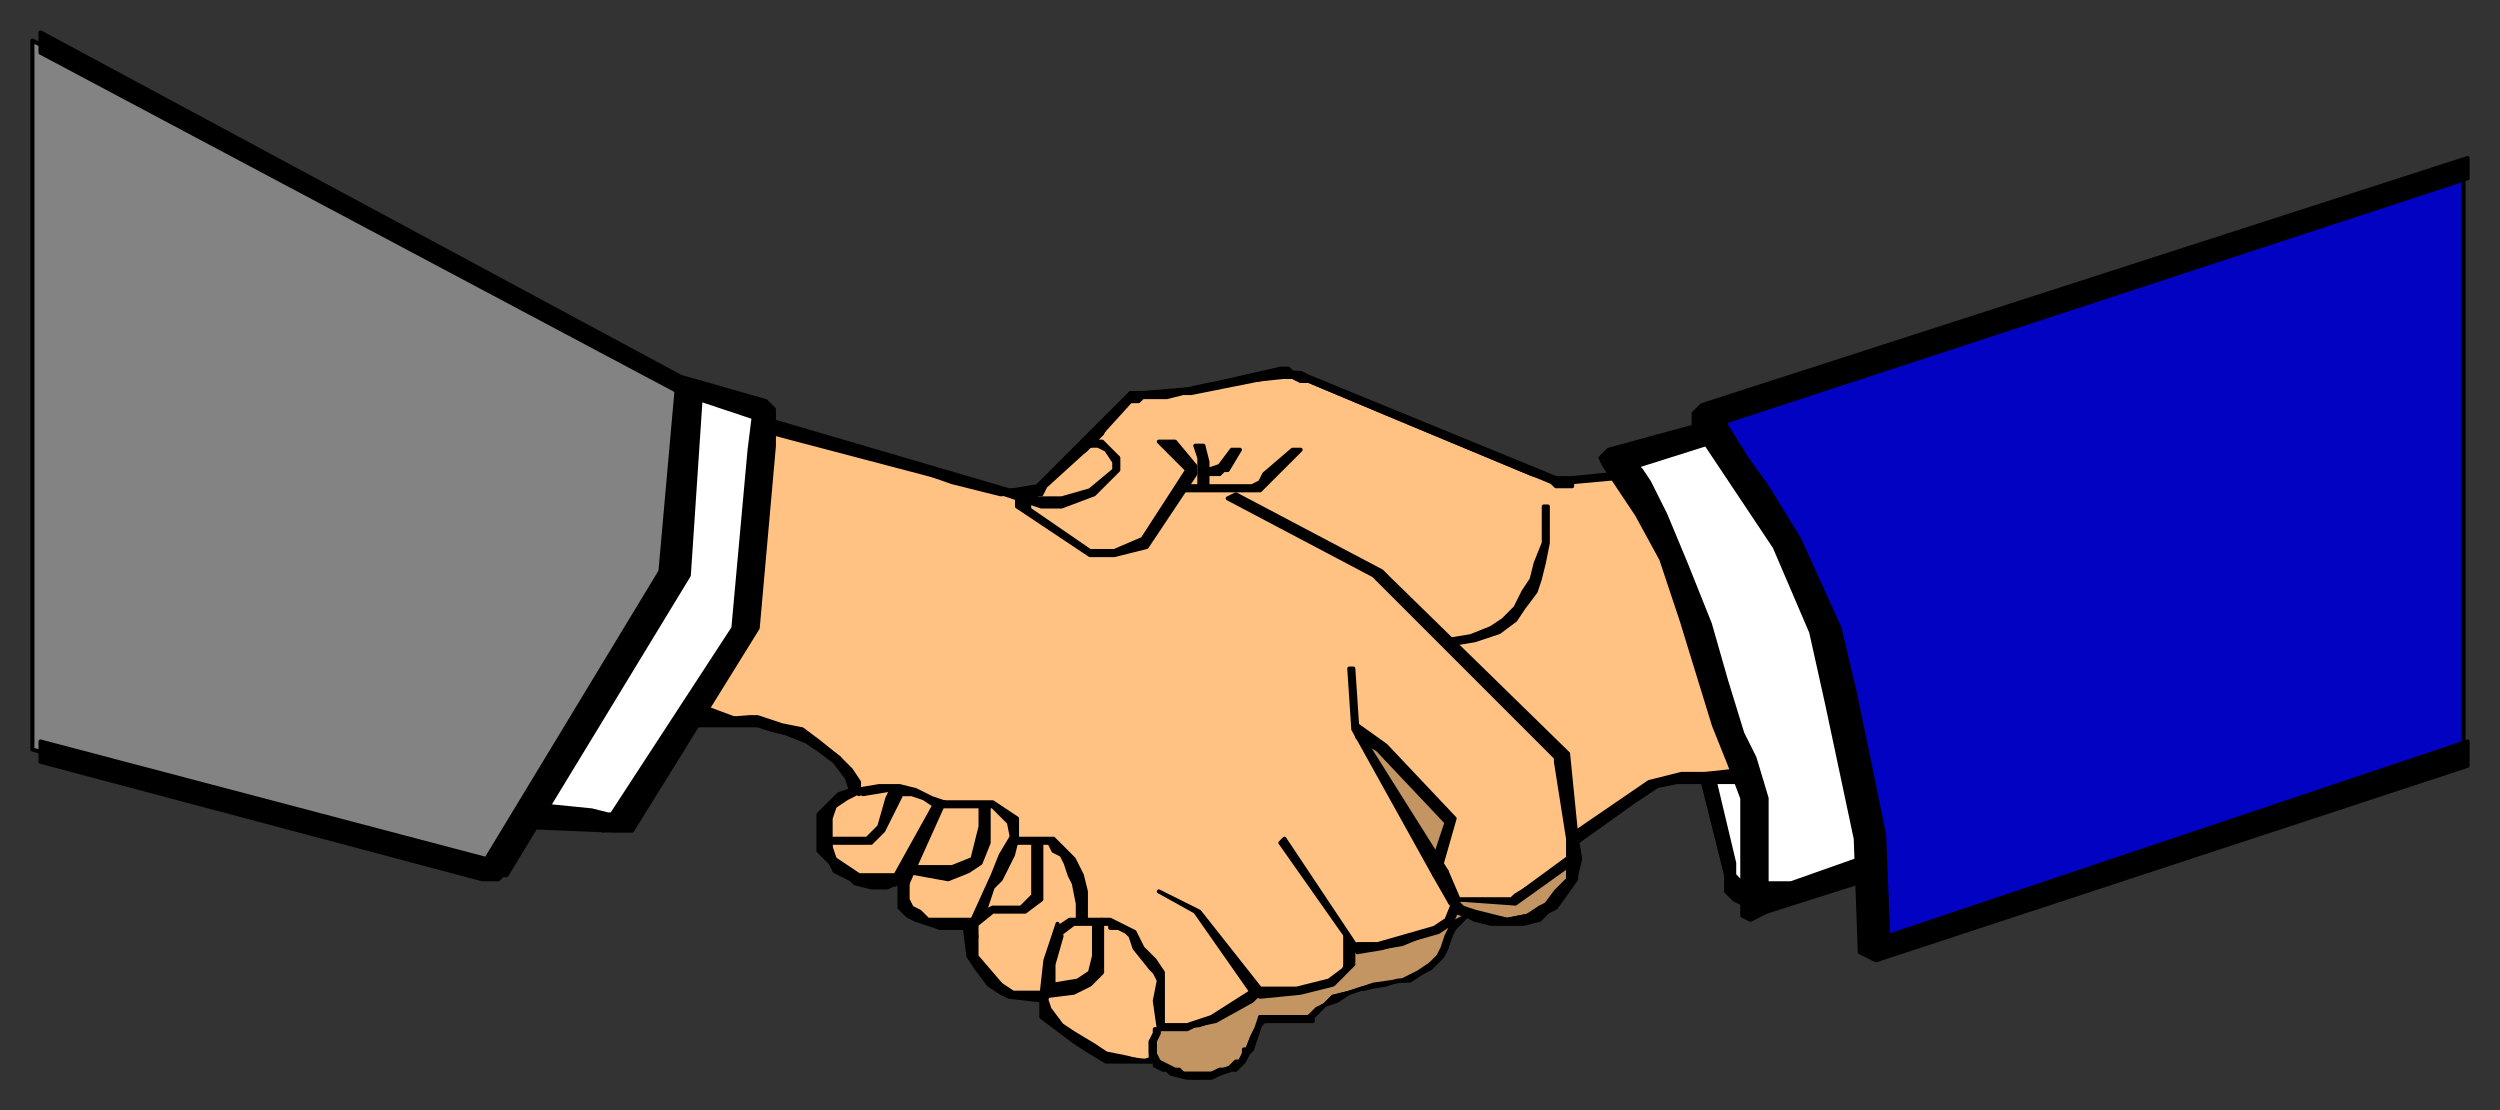 <svg xmlns="http://www.w3.org/2000/svg" fill-rule="evenodd" height="274" preserveAspectRatio="none" stroke-linecap="round" width="617"><rect width="100%" height="100%" fill="#333333" stroke="none"/><style>.pen0{stroke:#000;stroke-width:1;stroke-linejoin:round}.brush5{fill:#000}</style><path class="pen0" style="fill:#ffc283" d="m168 99 23 7 9 3 18 4 17 6 12 3 8-1 6-5 7-5 1-1 3-3 1-2 4-5 4-2h1l7-1 9-2 19-2h2l2 1h2l19 8 36 15 7 2 6-1 27-4 25 74-13 2-18 2-7 3-16 12-2 9-5 6-2 2-1 2-7 1-11-1-6 9-4 4-4 2-3 1-4 1-3 1h-5l-9 7h-10l-2 1-3 5-1 3-3 3-3 2-6 1-4-1-6-3-1-5v5l-8-1h-3l-4-2-3-2-5-4-3-3-1-4h-4l-7-2-3-5-3-2 1-6-3-3h-8l-3-1-3-3-1-3-1-3-4 1-3-1-4-2-4-2-1-2-2-6v-3l2-4 2-2 4-3-2-3-3-4-3-2-3-2-6-2-6-2-37-8 16-72z"/><path class="pen0" d="m286 254 10-1 3-1 3-2 2-1 3-2 1-1 1-1 1-1 6 1h4l11-4 2-5v-2h7l6-1 12-5 1-2 1-4h13l1-1 5-3 4-3 5-3v4l-2 3-1 1-3 3-2 1-3 2-5 1-6-1-3-1-1 1-4 3v2l-1 2-1 2-1 2-2 1-2 2-4 2h-2l-3 1-6 1-3 1-4 1-2 2-4 3h-12v2l-1 1-1 2-2 5-2 2-3 1-3 1h-7l-3-1-2-1-1-1-1-2v-3l1-2v-1zm50-74 4 3 4 6 7 6 3 4 3 3 1 1-1 2v1l-1 4-3 3-4-9-3-4-3-6-3-4-2-4-1-2-1-2v-2z" style="fill:#c29563"/><path class="pen0" d="m164 93 25 9-4 50-2 5-4 8-6 8-12 20-3 4-4 5-5 3-28-9 43-103zm237 21 36-9 32 106-34 11-4-2-4-2-3-14-2-11 9-1-2-11v1l1 2-4-9-1-7-3-9-4-9-2-8-4-9-6-8-3-8-2-3z" style="fill:#fff"/><path class="pen0" style="fill:#838383" d="m8 10 163 85v13l-1 7v12l-2 4v7l-2 4-2 5-4 9-2 4-2 3-3 5-4 6-4 7-4 6-4 7-5 7-4 6-5 4-4 4L8 185V10z"/><path class="pen0" style="fill:#0202c2" d="m608 43-186 60v2l2 4 1 2 3 5 7 11 2 3 3 5 4 9 2 2 1 5 2 4 5 15 1 7 1 5 1 7 2 7 2 8 1 12h1l-1 7h1l-1 10 2-3 1 1v1h4l139-46V43z"/><path class="pen0 brush5" d="m10 8 158 85 21 6 2 2v9l-4 45-31 50h-5l-24-1 4-6 5 1 10 1 4 1h1l30-46 4-44 1-8-18-6L10 13V8z"/><path class="pen0 brush5" d="m173 97-3 45-45 74h-1l-1 1h-4L10 188v-5l110 29 43-71 4-45 6 1zm436 92-146 48-2-1-2-1-1-28-7-33-4-18-9-21-8-12-6-9-6-9v-3l2-2 189-61v5l-183 60v1l5 8 5 7 8 13 10 22 4 17 7 34 1 25 143-48v6z"/><path class="pen0 brush5" d="m419 105-22 6-2 2 1 2 8 12 6 11 5 15 4 13 4 13 4 10 3 8v29l2 1 2-1 2-1 22-7 1-6-17 6h-6v-21l-3-10-3-6-4-13-4-14-6-15-5-12-4-8-2-3-1-1 19-6-4-4zm-228-1 58 17h3l-1 2-3-1-57-15v-3z"/><path class="pen0 brush5" d="m250 121 6-1 22-22 1-1h3l12-1 22-5h2l1 1h2l2 1 61 25h4v2h-4l-1-1-60-25h-2l-2-1h-5 0l-20 4h-2l-4 1h-6l-1 1h0-2l-10 11-11 10-1 2h-2l-3 1h-1l-1-2z"/><path class="pen0 brush5" d="M253 123v2l16 11h6l7-3 11-17-7-7h4l5 6v2l-12 18-8 2h-6l-18-12v-3l2 1z"/><path class="pen0 brush5" d="M254 123h8l7-2 6-5v-2l-2-3-2-1h-3l2-1h2l2 2 2 2v3l-6 6-8 3h-5l-3-1-2-1h2zm41-13 1 3v7h2v-6l-1-4h-2z"/><path class="pen0 brush5" d="m298 116 3-1 3-4h2l-3 5h-1l-1 1h-4l1-1z"/><path class="pen0 brush5" d="M292 120h17l2-1 1-2 7-6h2l-7 7-2 2h0l-1 1h-20l1-1zm65 38 6-1 5-2 3-2 3-3 2-4 2-3 1-4 2-5v-9h1v9l-1 5-1 4-1 3-3 4-2 3-4 3-6 2-6 1-1-1zm-101-36-1 1v1h-1v2l-2-1v-4h4v1zm132-4 10-1 1 1-11 1v-1z"/><path class="pen0 brush5" d="m305 122 36 19 1 1 1 1 44 43 2 20-2 1-3-19v-1l-44-44-1-1-36-19 2-1zm118 70 5 21v3l2 2v5l-2-1-2-2v-4l-6-24h3z"/><path class="pen0 brush5" d="m389 208 14-10 6-4 5-1h15l-1-2h-13l-8 2-19 13 1 2zm-54-29 7 5 17 18-4 14-1-4 3-9-17-18-5-3v-3z"/><path class="pen0 brush5" d="M333 165h1l1 15 22 35-3 1-20-36-1-15z"/><path class="pen0 brush5" d="m357 215 3 7-2 1-4-7 3-1zm3 7h13l15-11v2l-14 10-14-1h0z"/><path class="pen0 brush5" d="M335 233h5l14-4 3-2 2-5h1l-2 6-3 2-14 4-6 1v-2zm-19-25 1-1 18 27v1l-19-27z"/><path class="pen0 brush5" d="m360 223 1 1 3 1 4 1 4 1 5-1 4-2 3-4 3-3v-11h2l1 6-1 4v1l-5 7-2 1-2 2-4 1h-8l-4-1-2-1-3-1 1-2z"/><path class="pen0 brush5" d="m362 226-3 3-1 2-1 3-1 2-1 1-2 2-2 1-3 2h-2l-7 1-3 1-3 1-3 2-3 1-2 2-1 1v1h-12l-1 1-1 3-1 3-1 1-1 2-1 1-1 1h-1l-3 1-2 1h-6l-4-1-1-1h-1l-2-1v-2l-1-1v-3l1-2v-1h1l-1 2v5h0l1 1 2 1 2 1h1l1 1h7l2-1h2l1-1 1-1h1l1-2v-1h1l1-3 1-2 1-3h12l2-2 2-1 2-2 4-1 3-1 3-1 7-1 2-1 2-1 3-2 1-1 1-1 1-2 1-3 1-2v-1h0l4-2h0z"/><path class="pen0 brush5" d="m286 220 10 5 15 19h9l8-2 4-3v-8l2 2v5l-5 5-8 2-10 1-2-1-14-20-9-5h0z"/><path class="pen0 brush5" d="M264 227h10l6 3 2 4 3 3 2 3v13h6l6-2 11-7 1 1-2 2-9 5-5 1-2 1h-7l-1-7 1-5-1-2-1-1-4-5-1-3-1-1-2-1h-2v-1h-9l-4 3v-2l3-2z"/><path class="pen0 brush5" d="m270 228 2-1v13l-3 3-4 2-8 1 1-9 3-9 1 3-2 7v5l6-1 3-2 1-4v-8zm-12 18 1 3 3 4 3 2 5 3 3 2 5 1 4 1 3-1v1h-12l-5-3-3-2-4-3-4-3v-4l1-1z"/><path class="pen0 brush5" d="M241 228v8l6 7 3 2h9l-1 2-9-1-2-1-3-2-3-4-2-3-1-8h3z"/><path class="pen0 brush5" d="M224 216v6l1 2 2 1 2 2h12l-1 2h-8l-3-1-3-1-2-1-2-2v-6l2-2z"/><path class="pen0 brush5" d="m211 196-2 1-3 2-1 3v8l1 2 3 2 3 2h9l10-18h2l-9 20h-3l-2 1h-4l-4-1-1-1-4-2-1-2-2-2-1-1v-9l2-2 3-3 3-1 1-1v2z"/><path class="pen0 brush5" d="m211 195 6-1h5l4 1 4 2 3 1-2 1-3-2-3-1h-2l-4-1-6 1-2-1z"/><path class="pen0 brush5" d="M232 198h13l6 4v6h-1l-1-5-4-4h-14l1-1z"/><path class="pen0 brush5" d="m240 227 5-11 2-5 3-5 1 1-1 4-1 2-2 4-2 2-2 6-1 2 2-2-4 2z"/><path class="pen0 brush5" d="m241 226 4-2h7l3-3v-13h2v14l-4 3h-8l-5 4 1-3z"/><path class="pen0 brush5" d="M251 207h9l2 2 3 3 2 4 1 4v7h-2v-4l-1-5-1-2-1-3-1-2-2-1-1-2h-9l1-1zm-79-29 13-1h2l3 1 3 1 5 1 4 3 5 4 3 3 2 3v3l-2-1-1-3-3-4-4-3-3-2-5-2-4-1-3-1h-16l1-1zm186 52 3-3h0l-3 1v2z"/><path class="pen0 brush5" d="m173 177 2-2 8 3-11 1 1-2zm50 37h12l5-2 2-8v-5h2v9l-2 5-3 2-5 2-11-2v-1zm-18-7h9l3-3 2-7 1-2h3l-5 10-3 3h-11l1-1z"/></svg>
